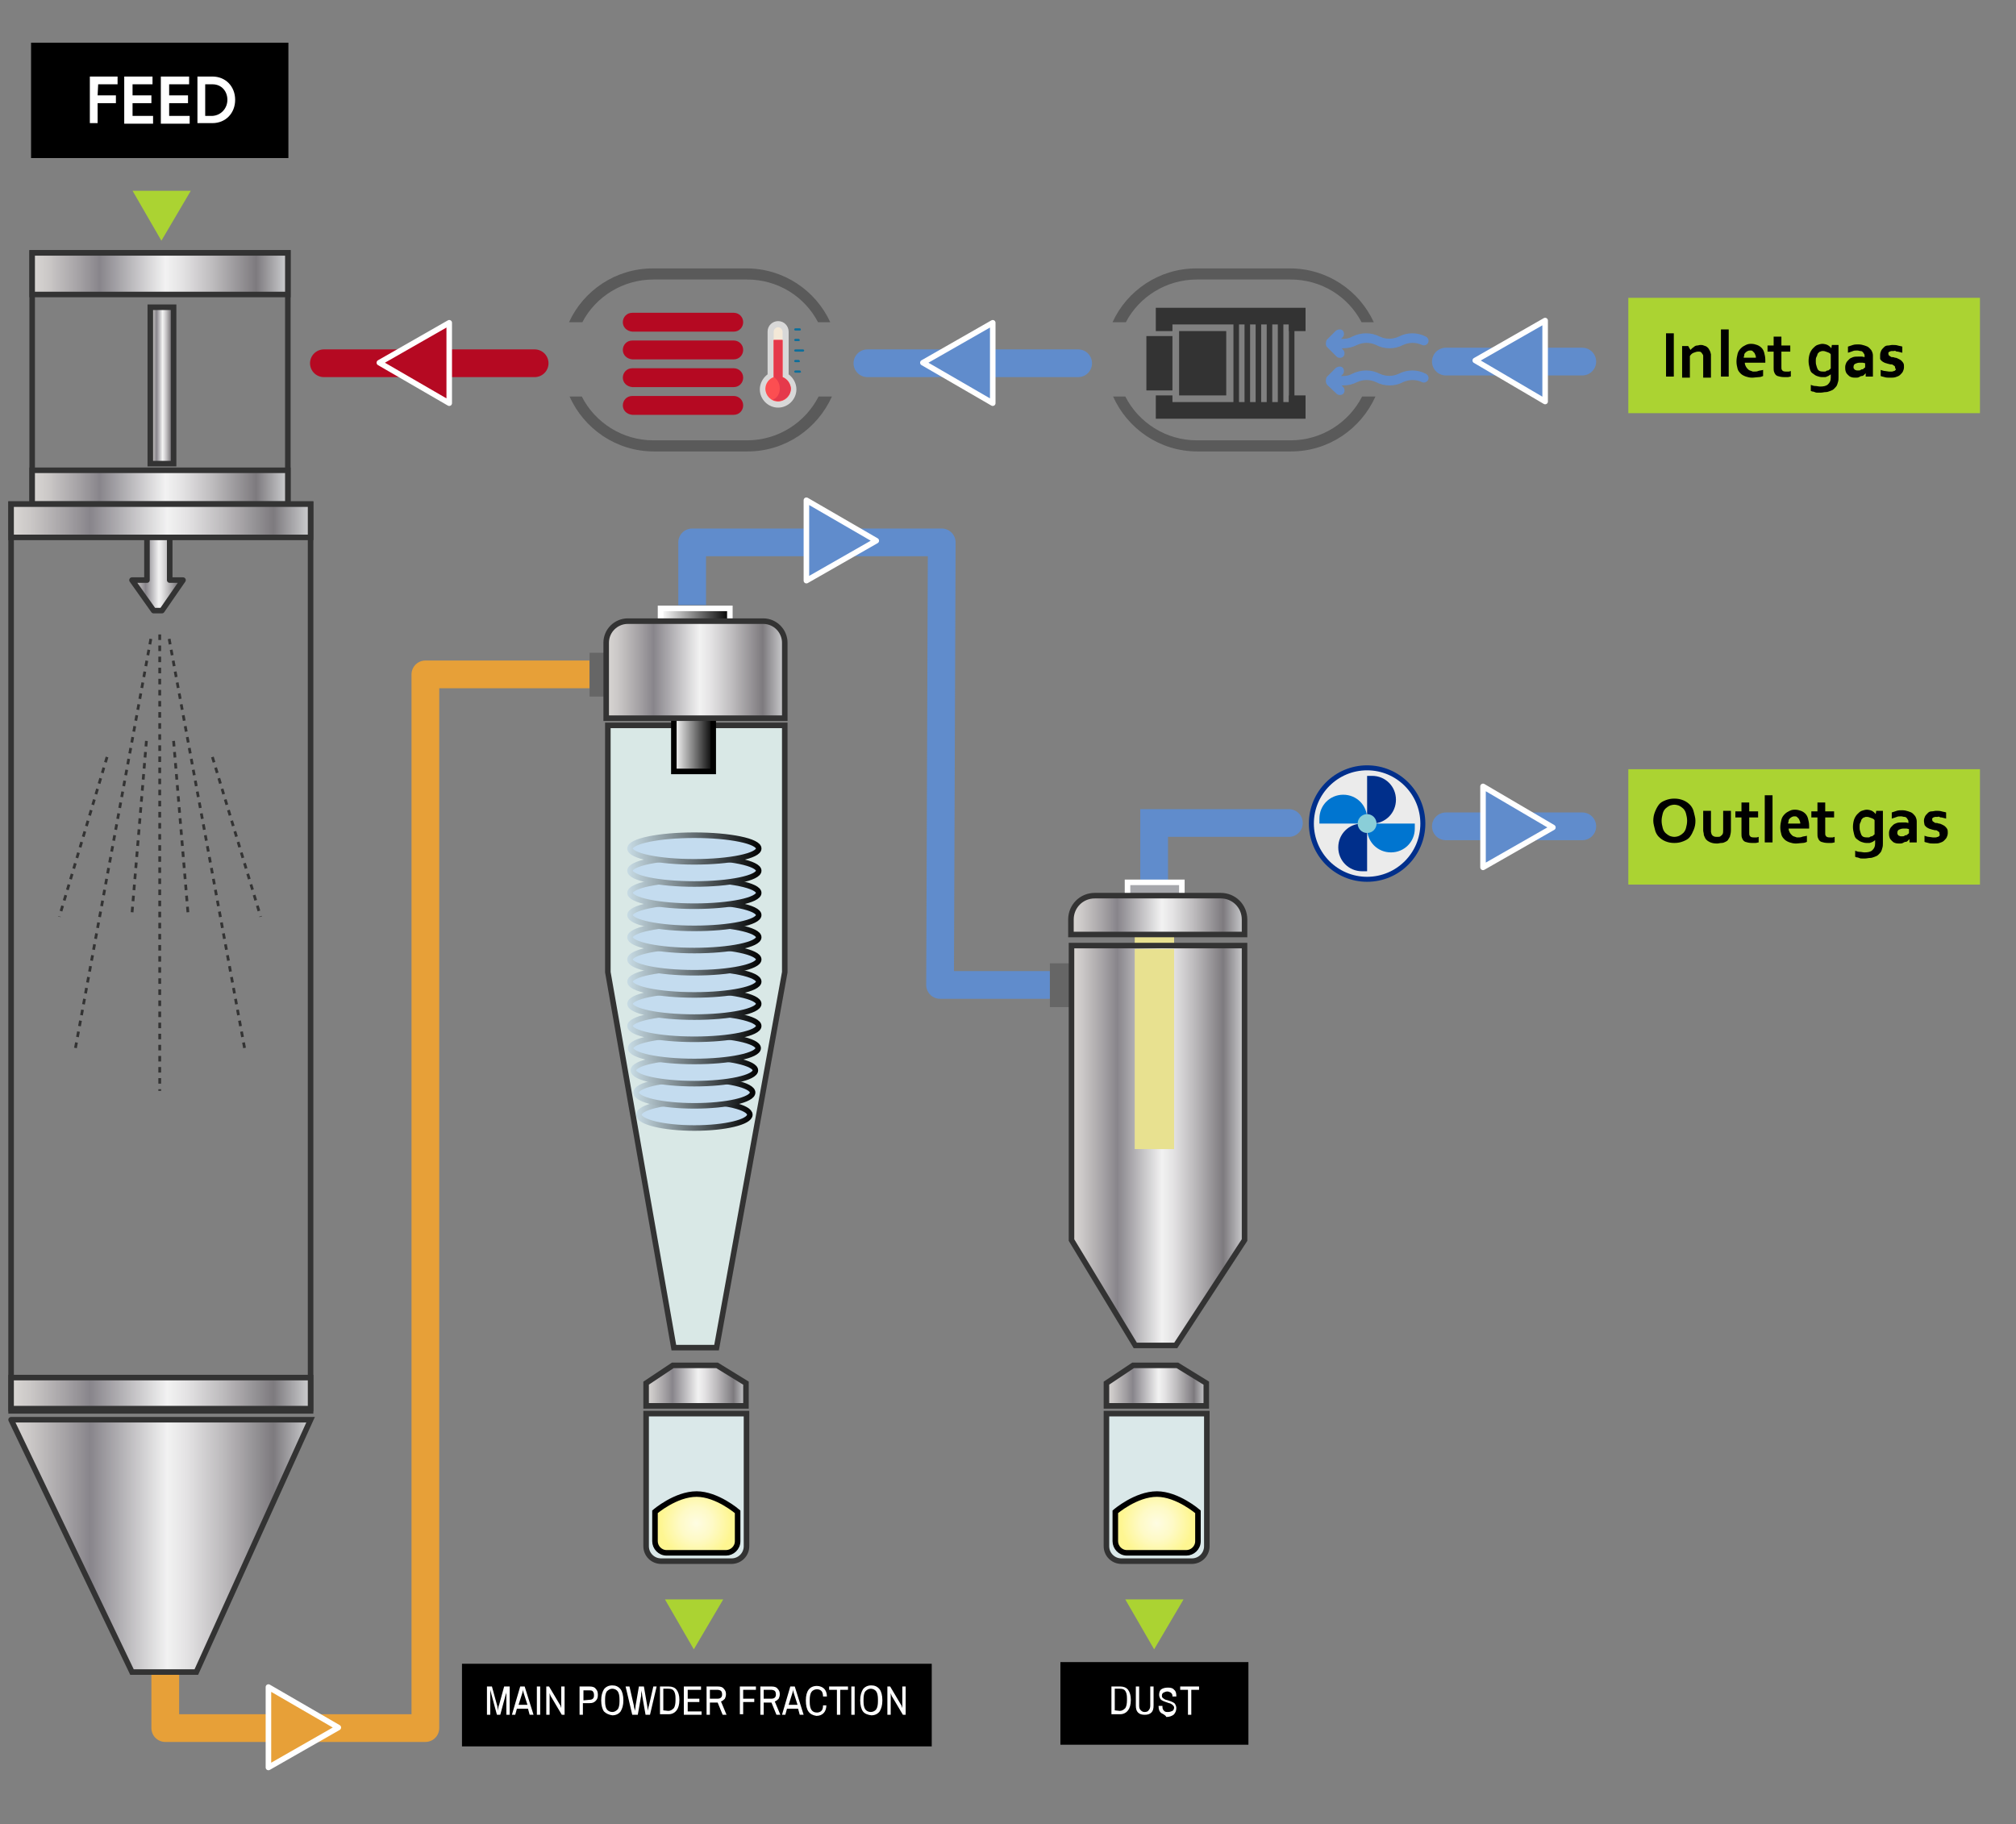 <?xml version="1.0" encoding="utf-8"?>
<!-- Generator: Adobe Illustrator 25.2.3, SVG Export Plug-In . SVG Version: 6.00 Build 0)  -->
<svg version="1.1" id="Livello_1" xmlns="http://www.w3.org/2000/svg" xmlns:xlink="http://www.w3.org/1999/xlink" x="0px" y="0px"
	 viewBox="0 0 363.5 328.9" style="enable-background:new 0 0 363.5 328.9;" xml:space="preserve">
<rect x="0" y="0" width="363.5" height="328.9" fill="#808080" stroke="none"/>
<style type="text/css">
	.st0{display:none;fill:#CECCCC;stroke:#000000;stroke-miterlimit:10;}
	.st1{display:none;opacity:5.000000e-02;}
	.st2{display:inline;fill:#02A552;}
	.st3{display:inline;fill:#02A550;}
	.st4{display:inline;}
	.st5{fill:#05A44E;}
	.st6{fill:#EB1C24;}
	.st7{fill:none;}
	.st8{fill:#ABD332;}
	.st9{fill:none;stroke:#608CCC;stroke-width:5;stroke-linecap:round;stroke-miterlimit:10;}
	.st10{fill:none;stroke:#E7A038;stroke-width:5;stroke-linejoin:round;stroke-miterlimit:10;}
	.st11{fill:#608CCC;}
	.st12{fill:none;stroke:#333333;stroke-miterlimit:10;}
	.st13{fill:#333333;}
	.st14{fill:none;stroke:#333333;stroke-width:0.5;stroke-miterlimit:10;stroke-dasharray:1,1;}
	.st15{fill:url(#SVGID_1_);stroke:#333333;stroke-miterlimit:10;}
	.st16{fill:url(#SVGID_2_);stroke:#333333;stroke-miterlimit:10;}
	.st17{fill:url(#SVGID_3_);stroke:#333333;stroke-miterlimit:10;}
	.st18{fill:url(#SVGID_4_);stroke:#333333;stroke-miterlimit:10;}
	.st19{fill:url(#SVGID_5_);stroke:#333333;stroke-miterlimit:10;}
	.st20{fill:url(#SVGID_6_);stroke:#333333;stroke-linecap:round;stroke-miterlimit:10;}
	.st21{fill:url(#SVGID_7_);stroke:#333333;stroke-linecap:round;stroke-linejoin:round;stroke-miterlimit:10;}
	.st22{fill:#FFFFFF;}
	.st23{opacity:0.5;}
	.st24{fill:#D8D8D8;}
	.st25{fill:#F3E8D7;}
	.st26{fill:#FC4E51;}
	.st27{fill:#0D6E9A;}
	.st28{fill:#E5394B;}
	.st29{fill:#B50922;}
	.st30{fill:#E8E190;}
	.st31{fill:#D9E8E6;stroke:#333333;stroke-miterlimit:10;}
	.st32{fill:#C4DCEF;stroke:url(#SVGID_8_);stroke-miterlimit:10;}
	.st33{fill:#C4DCEF;stroke:url(#SVGID_9_);stroke-miterlimit:10;}
	.st34{fill:#C4DCEF;stroke:url(#SVGID_10_);stroke-miterlimit:10;}
	.st35{fill:#C4DCEF;stroke:url(#SVGID_11_);stroke-miterlimit:10;}
	.st36{fill:#C4DCEF;stroke:url(#SVGID_12_);stroke-miterlimit:10;}
	.st37{fill:#C4DCEF;stroke:url(#SVGID_13_);stroke-miterlimit:10;}
	.st38{fill:#C4DCEF;stroke:url(#SVGID_14_);stroke-miterlimit:10;}
	.st39{fill:#C4DCEF;stroke:url(#SVGID_15_);stroke-miterlimit:10;}
	.st40{fill:#C4DCEF;stroke:url(#SVGID_16_);stroke-miterlimit:10;}
	.st41{fill:#C4DCEF;stroke:url(#SVGID_17_);stroke-miterlimit:10;}
	.st42{fill:#C4DCEF;stroke:url(#SVGID_18_);stroke-miterlimit:10;}
	.st43{fill:#C4DCEF;stroke:url(#SVGID_19_);stroke-miterlimit:10;}
	.st44{fill:#C4DCEF;stroke:url(#SVGID_20_);stroke-miterlimit:10;}
	.st45{fill:#666666;}
	.st46{fill:url(#SVGID_21_);stroke:#FFFFFF;stroke-miterlimit:10;}
	.st47{fill:url(#SVGID_22_);stroke:#000000;stroke-miterlimit:10;}
	.st48{fill:url(#SVGID_23_);stroke:#333333;stroke-miterlimit:10;}
	.st49{fill:#DAE8E9;stroke:#333333;stroke-miterlimit:10;}
	.st50{fill:url(#SVGID_24_);stroke:#333333;stroke-miterlimit:10;}
	.st51{fill:url(#SVGID_25_);stroke:#000000;stroke-miterlimit:10;}
	.st52{fill:none;stroke:#608CCC;stroke-width:5;stroke-linejoin:round;stroke-miterlimit:10;}
	.st53{fill:#608CCC;stroke:#FFFFFF;stroke-linecap:round;stroke-linejoin:round;stroke-miterlimit:10;}
	.st54{fill:#E7A038;stroke:#FFFFFF;stroke-linecap:round;stroke-linejoin:round;stroke-miterlimit:10;}
	.st55{fill:none;stroke:#B50922;stroke-width:5;stroke-linecap:round;stroke-miterlimit:10;}
	.st56{fill:#B50922;stroke:#FFFFFF;stroke-linecap:round;stroke-linejoin:round;stroke-miterlimit:10;}
	.st57{fill:#A6A7AC;stroke:#FFFFFF;stroke-miterlimit:10;}
	.st58{fill:url(#SVGID_26_);stroke:#333333;stroke-miterlimit:10;}
	.st59{fill:url(#SVGID_27_);stroke:#333333;stroke-miterlimit:10;}
	.st60{fill:url(#SVGID_28_);stroke:#333333;stroke-miterlimit:10;}
	.st61{fill:url(#SVGID_29_);stroke:#000000;stroke-miterlimit:10;}
	.st62{enable-background:new    ;}
	.st63{fill:#EBEBEB;}
	.st64{fill:#002F8B;}
	.st65{fill:#0075D0;}
	.st66{fill:#8ACED8;}
</style>
<rect x="-64.5" y="-36.7" class="st0" width="484.5" height="421"/>
<g id="Livello_1_1_">
</g>
<g class="st1">
	<path class="st2" d="M313.8,14h-74.9c-6.5,0-11.7,5.3-11.7,11.7c0,6.5,5.3,11.7,11.7,11.7h25.5v101.3c0,6.5,5.3,11.7,11.7,11.7
		c6.5,0,11.7-5.3,11.7-11.7V37.5h25.9c6.5,0,11.7-5.3,11.7-11.7C325.6,19.2,320.3,14,313.8,14z"/>
	<path class="st3" d="M131.1,134.9L87.9,22.4c-0.7-3.9-3.3-7.3-7.1-8.8c-1.4-0.6-2.9-0.8-4.4-0.7c-1.5-0.1-3,0.2-4.4,0.7
		c-3.8,1.5-6.3,4.9-7.1,8.8L21.7,134.9c-2.5,6.5,0.4,13.7,6.4,16s13-1.1,15.5-7.6l6.9-18h51.8l6.9,18c2.5,6.5,9.4,9.9,15.5,7.6
		S133.6,141.4,131.1,134.9z M59.5,101.7l16.9-44l16.9,44H59.5z"/>
	<path class="st2" d="M174.8,14c-5.5,0-13.2,0.2-18.1,0.4c-0.9-0.2-1.9-0.4-2.9-0.4c-6.5,0-11.7,5.3-11.7,11.7v113
		c0,6.5,5.3,11.7,11.7,11.7c6.5,0,11.7-5.3,11.7-11.7v-29.5h9.3c26.2,0,47.4-21.3,47.4-47.7C222.3,35.3,201,14,174.8,14z
		 M174.6,85.5h-9.1V37.8h9.1c13.2,0,23.8,10.7,23.8,23.8S187.8,85.5,174.6,85.5z"/>
	<g class="st4">
		<path class="st5" d="M150.8,254.3c0-22.5,18.3-40.8,40.8-40.8s40.8,18.3,40.8,40.8s-18.3,40.8-40.8,40.8S150.8,276.9,150.8,254.3z
			"/>
		<path class="st6" d="M321.3,286.2h-32.6v-104c0-6.5-5.3-11.7-11.7-11.7c-6.5,0-11.7,5.3-11.7,11.7V298c0,6.5,5.3,11.7,11.7,11.7
			h44.3c6.5,0,11.7-5.3,11.7-11.7C333,291.5,327.7,286.2,321.3,286.2z"/>
		<path class="st6" d="M109.6,244.1c0,28.4,16.4,53,40.3,64.8l10.9-14c-12.5-9.4-20.6-24.4-20.6-41.3c0-9.9,2.8-19.1,7.6-26.9
			L117,212.2C112.2,221.8,109.6,232.7,109.6,244.1z M171.6,315.7c3.3,0.5,6.7,0.7,10.2,0.7c29.6,0,55-17.8,66.2-43.2l-7.2-3.1
			c-6.9,20.5-26.2,35.2-49,35.2c-6.2,0-12.2-1.1-17.8-3.1L171.6,315.7z M254,248.2c0.1-1.3,0.1-2.7,0.1-4.1
			c0-39.9-32.4-72.3-72.3-72.3c-14.2,0-27.5,4.1-38.6,11.2l19.7,27.8c8.2-5.6,18.2-8.8,28.9-8.8c27.4,0,49.8,21.3,51.5,48.2
			L254,248.2z"/>
		<path class="st6" d="M19.6,211.1c0,22.2,18.2,40.4,40.3,40.4c0.4,0,0.8,0,1.2,0c8.3,1,14.8,10.3,14.8,18.8
			c0,9.1-7.3,16.4-16.4,16.4s-16.4-7.3-16.4-16.4c0-0.1,0-0.3,0-0.4l0,0v-0.2c0-6.5-5.3-11.7-11.7-11.7c-6.5,0-11.7,5.3-11.7,11.7
			v0.2c0.1,22.1,18,39.9,40.1,39.9c22.2,0,40.1-18,40.1-40.1c0-22-17.8-39.9-39.8-40.1l-0.1-0.1c-8.8-0.2-16.4-10-16.4-19
			c0-9.1,7.4-16.4,16.4-16.4c9.1,0,16.4,7.3,16.4,16.4c0,0.1,0,0.3,0,0.4l0,0v0.2c0,6.5,5.3,11.7,11.7,11.7
			c6.5,0,11.7-5.3,11.7-11.7v-0.2c-0.1-22.1-18-39.9-40.1-39.9C37.5,171,19.6,188.9,19.6,211.1z"/>
	</g>
</g>
<g>
	<g>
		<line class="st7" x1="29.1" y1="18.3" x2="29.1" y2="35.9"/>
		<g>
			<polygon class="st8" points="23.9,34.4 29.1,43.4 34.4,34.4 			"/>
		</g>
	</g>
</g>
<polyline class="st9" points="208.1,159.1 208.1,148.4 232.4,148.4 "/>
<polyline class="st10" points="29.8,274.6 29.8,311.6 76.7,311.6 76.7,121.6 106.3,121.6 "/>
<line class="st7" x1="276" y1="142.5" x2="302.7" y2="142.5"/>
<g>
	<g>
		<path class="st11" d="M239.3,69.4L241,71c0.3,0.3,0.9,0.3,1.2,0s0.3-0.9,0-1.2l-0.3-0.3h0.3l0,0c0.9,0,1.7-0.2,2.5-0.6
			c1.1-0.5,2.3-0.5,3.4,0c1.5,0.8,3.4,0.8,4.9,0c1.1-0.5,2.3-0.5,3.4,0c0.4,0.2,0.9,0,1.1-0.4s0-0.9-0.4-1.1c-1.5-0.8-3.4-0.8-4.9,0
			c-1.1,0.5-2.3,0.5-3.4,0c-0.8-0.4-1.6-0.6-2.5-0.6c-0.8,0-1.7,0.2-2.5,0.6c-0.5,0.3-1.1,0.4-1.7,0.4h-0.3l0.3-0.3
			c0.3-0.3,0.3-0.9,0-1.2c-0.2-0.2-0.4-0.2-0.6-0.2s-0.4,0.1-0.6,0.2l-1.7,1.7C239,68.5,239,69,239.3,69.4z"/>
	</g>
</g>
<g>
	<g>
		<path class="st11" d="M239.3,62.6l1.7,1.7c0.3,0.3,0.9,0.3,1.2,0c0.3-0.3,0.3-0.9,0-1.2l-0.3-0.3h0.3l0,0c0.9,0,1.7-0.2,2.5-0.6
			c1.1-0.5,2.3-0.5,3.4,0c1.5,0.8,3.4,0.8,4.9,0c1.1-0.5,2.3-0.5,3.4,0c0.4,0.2,0.9,0,1.1-0.4s0-0.9-0.4-1.1c-1.5-0.8-3.4-0.8-4.9,0
			c-1.1,0.5-2.3,0.5-3.4,0c-0.8-0.4-1.6-0.6-2.5-0.6c-0.8,0-1.7,0.2-2.5,0.6c-0.5,0.3-1.1,0.4-1.7,0.4h-0.3l0.3-0.3
			c0.3-0.3,0.3-0.9,0-1.2c-0.2-0.2-0.4-0.2-0.6-0.2s-0.4,0.1-0.6,0.2l-1.7,1.7C239,61.8,239,62.3,239.3,62.6z"/>
	</g>
</g>
<line class="st12" x1="226.9" y1="57" x2="226.9" y2="74.5"/>
<line class="st12" x1="228.9" y1="57" x2="228.9" y2="74.5"/>
<line class="st12" x1="230.9" y1="57" x2="230.9" y2="74.5"/>
<line class="st12" x1="232.9" y1="57" x2="232.9" y2="74.5"/>
<line class="st12" x1="224.9" y1="57" x2="224.9" y2="74.5"/>
<line class="st12" x1="222.9" y1="57" x2="222.9" y2="74.5"/>
<polygon class="st13" points="232.4,55.5 211.4,55.5 211.2,55.5 208.4,55.5 208.4,59.7 211.4,59.7 211.4,58.5 232.4,58.5 
	232.4,59.7 235.4,59.7 235.4,58.5 235.4,55.5 "/>
<polygon class="st13" points="232.4,71.3 232.4,72.5 211.4,72.5 211.4,71.3 208.4,71.3 208.4,75.5 211.2,75.5 211.4,75.5 
	232.4,75.5 235.4,75.5 235.4,72.5 235.4,71.3 "/>
<rect x="212.6" y="59.7" class="st13" width="8.5" height="11.6"/>
<rect x="206.7" y="60.6" class="st13" width="4.7" height="9.8"/>
<g>
	<g>
		<line class="st14" x1="27.2" y1="115.2" x2="13.6" y2="189"/>
		<line class="st14" x1="19.3" y1="136.5" x2="10.7" y2="165.3"/>
		<line class="st14" x1="26.4" y1="133.6" x2="23.8" y2="164.7"/>
		<line class="st14" x1="28.8" y1="114.4" x2="28.8" y2="196.7"/>
		<line class="st14" x1="30.5" y1="115.2" x2="44.1" y2="189"/>
		<line class="st14" x1="38.3" y1="136.5" x2="47" y2="165.3"/>
		<line class="st14" x1="31.3" y1="133.6" x2="33.9" y2="164.7"/>
	</g>
	<g>
		<rect x="5.8" y="45.6" class="st12" width="46.1" height="45.3"/>
		
			<linearGradient id="SVGID_1_" gradientUnits="userSpaceOnUse" x1="27.117" y1="-271.5" x2="31.295" y2="-271.5" gradientTransform="matrix(1 0 0 -1 0 -202)">
			<stop  offset="0" style="stop-color:#E2E0DD"/>
			<stop  offset="0" style="stop-color:#DAD7D4"/>
			<stop  offset="6.363168e-02" style="stop-color:#CBC8C7"/>
			<stop  offset="0.185" style="stop-color:#A4A1A4"/>
			<stop  offset="0.264" style="stop-color:#88858B"/>
			<stop  offset="0.522" style="stop-color:#F2F2F2"/>
			<stop  offset="0.585" style="stop-color:#E4E3E4"/>
			<stop  offset="0.704" style="stop-color:#BEBCBE"/>
			<stop  offset="0.867" style="stop-color:#817E82"/>
			<stop  offset="0.876" style="stop-color:#7D7A7E"/>
			<stop  offset="1" style="stop-color:#CFD0D2"/>
			<stop  offset="1" style="stop-color:#A5A7A9"/>
		</linearGradient>
		<rect x="27.1" y="55.4" class="st15" width="4.2" height="28.2"/>
		
			<linearGradient id="SVGID_2_" gradientUnits="userSpaceOnUse" x1="5.8" y1="-251.35" x2="51.9" y2="-251.35" gradientTransform="matrix(1 0 0 -1 0 -202)">
			<stop  offset="0" style="stop-color:#E2E0DD"/>
			<stop  offset="0" style="stop-color:#DAD7D4"/>
			<stop  offset="6.363168e-02" style="stop-color:#CBC8C7"/>
			<stop  offset="0.185" style="stop-color:#A4A1A4"/>
			<stop  offset="0.264" style="stop-color:#88858B"/>
			<stop  offset="0.522" style="stop-color:#F2F2F2"/>
			<stop  offset="0.585" style="stop-color:#E4E3E4"/>
			<stop  offset="0.704" style="stop-color:#BEBCBE"/>
			<stop  offset="0.867" style="stop-color:#817E82"/>
			<stop  offset="0.876" style="stop-color:#7D7A7E"/>
			<stop  offset="1" style="stop-color:#CFD0D2"/>
			<stop  offset="1" style="stop-color:#A5A7A9"/>
		</linearGradient>
		<rect x="5.8" y="45.6" class="st16" width="46.1" height="7.5"/>
		
			<linearGradient id="SVGID_3_" gradientUnits="userSpaceOnUse" x1="5.8" y1="-289.85" x2="51.9" y2="-289.85" gradientTransform="matrix(1 0 0 -1 0 -202)">
			<stop  offset="0" style="stop-color:#E2E0DD"/>
			<stop  offset="0" style="stop-color:#DAD7D4"/>
			<stop  offset="6.363168e-02" style="stop-color:#CBC8C7"/>
			<stop  offset="0.185" style="stop-color:#A4A1A4"/>
			<stop  offset="0.264" style="stop-color:#88858B"/>
			<stop  offset="0.522" style="stop-color:#F2F2F2"/>
			<stop  offset="0.585" style="stop-color:#E4E3E4"/>
			<stop  offset="0.704" style="stop-color:#BEBCBE"/>
			<stop  offset="0.867" style="stop-color:#817E82"/>
			<stop  offset="0.876" style="stop-color:#7D7A7E"/>
			<stop  offset="1" style="stop-color:#CFD0D2"/>
			<stop  offset="1" style="stop-color:#A5A7A9"/>
		</linearGradient>
		<rect x="5.8" y="84.8" class="st17" width="46.1" height="6.1"/>
	</g>
	<rect x="2" y="90.9" class="st12" width="54" height="163.5"/>
	
		<linearGradient id="SVGID_4_" gradientUnits="userSpaceOnUse" x1="2" y1="-295.9" x2="56" y2="-295.9" gradientTransform="matrix(1 0 0 -1 0 -202)">
		<stop  offset="0" style="stop-color:#E2E0DD"/>
		<stop  offset="0" style="stop-color:#DAD7D4"/>
		<stop  offset="6.363168e-02" style="stop-color:#CBC8C7"/>
		<stop  offset="0.185" style="stop-color:#A4A1A4"/>
		<stop  offset="0.264" style="stop-color:#88858B"/>
		<stop  offset="0.522" style="stop-color:#F2F2F2"/>
		<stop  offset="0.585" style="stop-color:#E4E3E4"/>
		<stop  offset="0.704" style="stop-color:#BEBCBE"/>
		<stop  offset="0.867" style="stop-color:#817E82"/>
		<stop  offset="0.876" style="stop-color:#7D7A7E"/>
		<stop  offset="1" style="stop-color:#CFD0D2"/>
		<stop  offset="1" style="stop-color:#A5A7A9"/>
	</linearGradient>
	<rect x="2" y="90.9" class="st18" width="54" height="6"/>
	
		<linearGradient id="SVGID_5_" gradientUnits="userSpaceOnUse" x1="2" y1="-453.2" x2="56" y2="-453.2" gradientTransform="matrix(1 0 0 -1 0 -202)">
		<stop  offset="0" style="stop-color:#E2E0DD"/>
		<stop  offset="0" style="stop-color:#DAD7D4"/>
		<stop  offset="6.363168e-02" style="stop-color:#CBC8C7"/>
		<stop  offset="0.185" style="stop-color:#A4A1A4"/>
		<stop  offset="0.264" style="stop-color:#88858B"/>
		<stop  offset="0.522" style="stop-color:#F2F2F2"/>
		<stop  offset="0.585" style="stop-color:#E4E3E4"/>
		<stop  offset="0.704" style="stop-color:#BEBCBE"/>
		<stop  offset="0.867" style="stop-color:#817E82"/>
		<stop  offset="0.876" style="stop-color:#7D7A7E"/>
		<stop  offset="1" style="stop-color:#CFD0D2"/>
		<stop  offset="1" style="stop-color:#A5A7A9"/>
	</linearGradient>
	<rect x="2" y="248.4" class="st19" width="54" height="5.6"/>
	
		<linearGradient id="SVGID_6_" gradientUnits="userSpaceOnUse" x1="2" y1="-480.75" x2="56" y2="-480.75" gradientTransform="matrix(1 0 0 -1 0 -202)">
		<stop  offset="0" style="stop-color:#E2E0DD"/>
		<stop  offset="0" style="stop-color:#DAD7D4"/>
		<stop  offset="6.363168e-02" style="stop-color:#CBC8C7"/>
		<stop  offset="0.185" style="stop-color:#A4A1A4"/>
		<stop  offset="0.264" style="stop-color:#88858B"/>
		<stop  offset="0.522" style="stop-color:#F2F2F2"/>
		<stop  offset="0.585" style="stop-color:#E4E3E4"/>
		<stop  offset="0.704" style="stop-color:#BEBCBE"/>
		<stop  offset="0.867" style="stop-color:#817E82"/>
		<stop  offset="0.876" style="stop-color:#7D7A7E"/>
		<stop  offset="1" style="stop-color:#CFD0D2"/>
		<stop  offset="1" style="stop-color:#A5A7A9"/>
	</linearGradient>
	<polyline class="st20" points="2,256 56,256 35.4,301.5 23.8,301.5 2,256 	"/>
	
		<linearGradient id="SVGID_7_" gradientUnits="userSpaceOnUse" x1="23.833" y1="-305.5" x2="33.033" y2="-305.5" gradientTransform="matrix(1 0 0 -1 0 -202)">
		<stop  offset="0" style="stop-color:#E2E0DD"/>
		<stop  offset="0" style="stop-color:#DAD7D4"/>
		<stop  offset="6.363168e-02" style="stop-color:#CBC8C7"/>
		<stop  offset="0.185" style="stop-color:#A4A1A4"/>
		<stop  offset="0.264" style="stop-color:#88858B"/>
		<stop  offset="0.522" style="stop-color:#F2F2F2"/>
		<stop  offset="0.585" style="stop-color:#E4E3E4"/>
		<stop  offset="0.704" style="stop-color:#BEBCBE"/>
		<stop  offset="0.867" style="stop-color:#817E82"/>
		<stop  offset="0.876" style="stop-color:#7D7A7E"/>
		<stop  offset="1" style="stop-color:#CFD0D2"/>
		<stop  offset="1" style="stop-color:#A5A7A9"/>
	</linearGradient>
	<polygon class="st21" points="29.2,110.1 33,104.6 30.6,104.6 30.6,96.9 26.5,96.9 26.5,104.6 23.8,104.6 27.7,110.1 	"/>
</g>
<rect x="293.6" y="53.7" class="st8" width="63.4" height="20.8"/>
<g>
	<path d="M300.4,67.9v-7.8h1.4v7.8H300.4z"/>
	<path d="M304.8,63.1L304.8,63.1c0.1-0.1,0.2-0.2,0.3-0.3s0.3-0.2,0.4-0.3s0.3-0.2,0.5-0.2s0.4-0.1,0.6-0.1s0.4,0,0.6,0.1
		s0.4,0.1,0.5,0.2s0.3,0.2,0.4,0.4s0.2,0.3,0.3,0.6c0,0.1,0.1,0.3,0.1,0.4c0,0.1,0,0.3,0,0.5v3.7h-1.4v-3.5c0-0.2,0-0.3,0-0.4
		s0-0.2-0.1-0.3c-0.1-0.2-0.2-0.3-0.3-0.4s-0.3-0.1-0.5-0.1c-0.3,0-0.5,0.1-0.8,0.2s-0.5,0.3-0.7,0.6v3.9h-1.4v-5.7h1.1L304.8,63.1z
		"/>
	<path d="M310.3,67.9v-8.5h1.4v8.5H310.3z"/>
	<path d="M316.2,67c0.3,0,0.6,0,0.8-0.1s0.6-0.1,0.9-0.2v1.1c-0.2,0.1-0.5,0.2-0.8,0.2s-0.8,0.1-1.2,0.1c-0.4,0-0.8-0.1-1.1-0.2
		s-0.7-0.3-0.9-0.5s-0.5-0.5-0.6-0.9s-0.2-0.8-0.2-1.3s0.1-1,0.2-1.4s0.3-0.7,0.6-1s0.5-0.4,0.9-0.6s0.7-0.2,1-0.2
		c0.4,0,0.7,0.1,1,0.2s0.6,0.3,0.8,0.5s0.4,0.5,0.5,0.9s0.2,0.8,0.2,1.3c0,0.2,0,0.4,0,0.5h-3.7c0,0.3,0.1,0.5,0.2,0.7
		s0.2,0.3,0.4,0.5s0.3,0.2,0.6,0.3S315.9,67,316.2,67z M315.6,63.2c-0.2,0-0.3,0-0.5,0.1s-0.3,0.2-0.4,0.3s-0.2,0.2-0.2,0.4
		c0,0.2-0.1,0.3-0.1,0.5h2.2c0-0.2,0-0.3-0.1-0.5c-0.1-0.2-0.1-0.3-0.2-0.4s-0.2-0.2-0.3-0.3S315.8,63.2,315.6,63.2z"/>
	<path d="M322.9,67.9c-0.2,0-0.3,0.1-0.6,0.1s-0.4,0-0.6,0c-0.5,0-0.9-0.1-1.2-0.2s-0.5-0.4-0.6-0.7c-0.1-0.2-0.1-0.5-0.1-0.8v-2.9
		h-1.1v-1.1h1.1v-1.6h1.4v1.6h1.6v1.1h-1.6v2.8c0,0.2,0,0.4,0.1,0.5c0.1,0.2,0.3,0.3,0.7,0.3c0.2,0,0.3,0,0.5,0s0.3-0.1,0.4-0.1
		L322.9,67.9L322.9,67.9z"/>
	<path d="M330.1,68.1c0-0.1,0-0.2,0-0.3s0-0.2,0-0.3l0,0c-0.1,0.1-0.2,0.1-0.3,0.2s-0.2,0.1-0.4,0.2S329.2,68,329,68s-0.3,0-0.5,0
		c-0.3,0-0.6-0.1-0.9-0.2s-0.5-0.3-0.8-0.5s-0.4-0.5-0.5-0.9s-0.2-0.8-0.2-1.3s0.1-1,0.2-1.3s0.3-0.7,0.6-1s0.5-0.5,0.8-0.6
		s0.6-0.2,0.9-0.2s0.7,0.1,0.9,0.2s0.5,0.3,0.7,0.6l0,0l0.1-0.6h1.2V68c0,0.3,0,0.6-0.1,0.9s-0.1,0.4-0.2,0.6s-0.3,0.4-0.5,0.6
		s-0.4,0.3-0.7,0.4s-0.5,0.2-0.8,0.2s-0.6,0.1-0.9,0.1c-0.2,0-0.4,0-0.6,0s-0.3,0-0.5-0.1s-0.3-0.1-0.4-0.1s-0.2-0.1-0.3-0.1v-1.1
		c0.3,0.1,0.5,0.2,0.8,0.2s0.6,0.1,0.9,0.1c0.6,0,1.1-0.1,1.4-0.4S330.1,68.7,330.1,68.1L330.1,68.1z M328.9,67c0.1,0,0.3,0,0.4-0.1
		s0.2-0.1,0.3-0.1s0.2-0.1,0.3-0.2s0.2-0.1,0.2-0.2v-2.5c-0.1-0.2-0.3-0.3-0.6-0.4s-0.5-0.2-0.7-0.2c-0.1,0-0.2,0-0.3,0
		s-0.2,0.1-0.3,0.1s-0.2,0.1-0.3,0.2s-0.2,0.2-0.2,0.3c0,0.1-0.1,0.3-0.2,0.5c-0.1,0.2-0.1,0.4-0.1,0.7c0,0.3,0,0.5,0.1,0.8
		s0.1,0.4,0.2,0.6s0.2,0.3,0.4,0.4S328.7,67,328.9,67z"/>
	<path d="M336.4,67.3L336.4,67.3c-0.1,0.1-0.2,0.2-0.3,0.3s-0.2,0.2-0.4,0.2s-0.3,0.1-0.5,0.2s-0.4,0.1-0.6,0.1
		c-0.3,0-0.5,0-0.8-0.1s-0.4-0.2-0.6-0.4s-0.3-0.3-0.4-0.6s-0.1-0.5-0.1-0.8s0.1-0.6,0.2-0.8c0.1-0.2,0.3-0.4,0.5-0.6
		s0.4-0.3,0.7-0.4c0.3-0.1,0.6-0.1,0.9-0.1c0.2,0,0.5,0,0.7,0s0.4,0.1,0.5,0.1v-0.2c0-0.1,0-0.3-0.1-0.4s-0.1-0.2-0.2-0.3
		s-0.2-0.2-0.4-0.2s-0.4-0.1-0.6-0.1c-0.3,0-0.6,0-0.8,0.1s-0.6,0.2-0.9,0.3v-1.1c0.3-0.1,0.6-0.2,0.9-0.3s0.7-0.1,1-0.1
		c0.4,0,0.8,0.1,1.1,0.2s0.6,0.2,0.8,0.4s0.4,0.4,0.5,0.6s0.2,0.5,0.2,0.8v2.1c0,0.4,0,0.7,0,1s0,0.5,0,0.7h-1.3L336.4,67.3z
		 M336.3,65.5c-0.1,0-0.3-0.1-0.5-0.1s-0.3,0-0.5,0c-0.3,0-0.6,0.1-0.8,0.2c-0.2,0.1-0.3,0.3-0.3,0.6c0,0.1,0,0.2,0.1,0.3
		s0.1,0.2,0.2,0.2s0.2,0.1,0.3,0.1s0.2,0,0.3,0c0.1,0,0.3,0,0.4-0.1s0.2-0.1,0.3-0.1s0.2-0.1,0.3-0.2s0.2-0.1,0.2-0.2V65.5z"/>
	<path d="M341.7,66.3c0-0.1,0-0.2-0.1-0.3s-0.2-0.1-0.3-0.2c-0.1-0.1-0.2-0.1-0.4-0.1s-0.3-0.1-0.5-0.1c-0.2-0.1-0.4-0.1-0.6-0.2
		s-0.4-0.2-0.5-0.3s-0.3-0.3-0.3-0.4s0-0.5,0-0.7c0-0.3,0.1-0.6,0.2-0.8s0.3-0.4,0.5-0.6s0.4-0.3,0.7-0.3s0.5-0.1,0.8-0.1
		s0.7,0,1,0.1s0.6,0.1,0.8,0.2v1.1c-0.1,0-0.3-0.1-0.4-0.1s-0.3-0.1-0.4-0.1s-0.3,0-0.4-0.1s-0.3,0-0.4,0c-0.2,0-0.3,0-0.4,0
		s-0.2,0.1-0.3,0.1s-0.1,0.1-0.2,0.2s0,0.1,0,0.2c0,0.1,0,0.2,0.1,0.3s0.2,0.1,0.3,0.2c0.1,0.1,0.2,0.1,0.4,0.1s0.3,0.1,0.4,0.1
		c0.2,0,0.4,0.1,0.6,0.2s0.4,0.2,0.5,0.3s0.3,0.3,0.4,0.5s0.1,0.4,0.1,0.7c0,0.3-0.1,0.6-0.2,0.8s-0.3,0.4-0.5,0.6s-0.5,0.3-0.8,0.4
		s-0.6,0.1-1,0.1s-0.7,0-1-0.1s-0.5-0.1-0.7-0.2v-1.1c0.3,0.1,0.6,0.2,0.8,0.2s0.5,0.1,0.7,0.1s0.3,0,0.5,0s0.3-0.1,0.4-0.1
		s0.2-0.1,0.3-0.2S341.7,66.4,341.7,66.3z"/>
</g>
<rect x="5.6" y="7.7" width="46.4" height="20.8"/>
<g>
	<path class="st22" d="M17.6,17.2h3.3v1.4h-3.3v3.6h-1.4v-8.4h5v1.4h-3.5L17.6,17.2L17.6,17.2z"/>
	<path class="st22" d="M23.9,17.2h3.4v1.4h-3.4v2.3h3.7v1.4h-5.2v-8.5h5.1v1.4h-3.6C23.9,15.2,23.9,17.2,23.9,17.2z"/>
	<path class="st22" d="M30.5,17.2h3.4v1.4h-3.4v2.3h3.7v1.4H29v-8.5h5.1v1.4h-3.6C30.5,15.2,30.5,17.2,30.5,17.2z"/>
	<path class="st22" d="M42.4,18c0,2.4-1.7,4.2-4.1,4.2h-2.7v-8.4h2.7C40.7,13.8,42.4,15.6,42.4,18z M41,18c0-1.5-1-2.8-2.7-2.8H37
		v5.7h1.3C39.9,20.8,41,19.5,41,18z"/>
</g>
<g class="st23">
	<path class="st13" d="M203,58.1c2.4-4.6,7.3-7.7,12.8-7.7h16.9c5.6,0,10.4,3.1,12.8,7.7h2.2c-2.6-5.7-8.4-9.7-15.1-9.7h-16.9
		c-6.7,0-12.5,4-15.1,9.7H203z"/>
	<path class="st13" d="M245.6,71.5c-2.4,4.7-7.3,7.9-12.9,7.9h-16.9c-5.6,0-10.5-3.2-12.9-7.9h-2.2c2.6,5.8,8.4,9.9,15.2,9.9h16.9
		c6.8,0,12.6-4.1,15.2-9.9H245.6z"/>
</g>
<path class="st24" d="M142.2,67.5v-7.7c0-1-0.8-1.9-1.9-1.9c-1,0-1.9,0.8-1.9,1.9v7.7c-0.8,0.6-1.4,1.6-1.4,2.7
	c0,1.8,1.5,3.3,3.3,3.3s3.3-1.5,3.3-3.3C143.6,69.1,143,68.1,142.2,67.5z"/>
<path class="st25" d="M140.3,72.4c-1.2,0-2.3-1-2.3-2.3c0-0.9,0.6-1.8,1.5-2.1v-8.2c0-0.4,0.4-0.8,0.8-0.8c0.4,0,0.8,0.4,0.8,0.8V68
	c0.9,0.3,1.5,1.2,1.5,2.1C142.5,71.4,141.5,72.4,140.3,72.4z"/>
<path class="st26" d="M139.5,61.3V68c-0.9,0.3-1.5,1.2-1.5,2.1c0,1.2,1,2.3,2.3,2.3c1.2,0,2.3-1,2.3-2.3c0-0.9-0.6-1.8-1.5-2.1v-6.7
	H139.5z"/>
<g>
	<path class="st27" d="M144.8,63.4h-1.4c-0.1,0-0.2-0.1-0.2-0.2c0-0.1,0.1-0.2,0.2-0.2h1.4c0.1,0,0.2,0.1,0.2,0.2
		C145,63.3,144.9,63.4,144.8,63.4z"/>
	<path class="st27" d="M144,61.5h-0.6c-0.1,0-0.2-0.1-0.2-0.2s0.1-0.2,0.2-0.2h0.6c0.1,0,0.2,0.1,0.2,0.2S144.2,61.5,144,61.5z"/>
	<path class="st27" d="M144.2,59.6h-0.8c-0.1,0-0.2-0.1-0.2-0.2s0.1-0.2,0.2-0.2h0.8c0.1,0,0.2,0.1,0.2,0.2S144.4,59.6,144.2,59.6z"
		/>
	<path class="st27" d="M144.2,67.2h-0.8c-0.1,0-0.2-0.1-0.2-0.2s0.1-0.2,0.2-0.2h0.8c0.1,0,0.2,0.1,0.2,0.2
		C144.5,67.1,144.4,67.2,144.2,67.2z"/>
	<path class="st27" d="M144,65.3h-0.6c-0.1,0-0.2-0.1-0.2-0.2s0.1-0.2,0.2-0.2h0.6c0.1,0,0.2,0.1,0.2,0.2
		C144.3,65.2,144.2,65.3,144,65.3z"/>
</g>
<path class="st28" d="M141.1,68v-6.7h-1.6V68c0,0,1.1,0.5,1.1,2.1c0,0.9-0.5,1.7-1.3,2c0.3,0.1,0.6,0.2,1,0.2c1.2,0,2.3-1,2.3-2.3
	C142.5,69.2,141.9,68.3,141.1,68z"/>
<path class="st29" d="M112.3,73.1L112.3,73.1c0-0.9,0.7-1.7,1.7-1.7h18.3c0.9,0,1.7,0.7,1.7,1.7l0,0c0,0.9-0.7,1.7-1.7,1.7H114
	C113,74.7,112.3,74,112.3,73.1z"/>
<path class="st29" d="M112.3,68.1L112.3,68.1c0-0.9,0.7-1.7,1.7-1.7h18.3c0.9,0,1.7,0.7,1.7,1.7l0,0c0,0.9-0.7,1.7-1.7,1.7H114
	C113,69.7,112.3,69,112.3,68.1z"/>
<path class="st29" d="M112.3,63.1L112.3,63.1c0-0.9,0.7-1.7,1.7-1.7h18.3c0.9,0,1.7,0.7,1.7,1.7l0,0c0,0.9-0.7,1.7-1.7,1.7H114
	C113,64.7,112.3,64,112.3,63.1z"/>
<path class="st29" d="M112.3,58.1L112.3,58.1c0-0.9,0.7-1.7,1.7-1.7h18.3c0.9,0,1.7,0.7,1.7,1.7l0,0c0,0.9-0.7,1.7-1.7,1.7H114
	C113,59.7,112.3,59,112.3,58.1z"/>
<g class="st23">
	<path class="st13" d="M105,58.1c2.4-4.6,7.3-7.7,12.8-7.7h16.9c5.6,0,10.4,3.1,12.8,7.7h2.2c-2.6-5.7-8.4-9.7-15.1-9.7h-16.9
		c-6.7,0-12.5,4-15.1,9.7H105z"/>
	<path class="st13" d="M147.6,71.5c-2.4,4.7-7.3,7.9-12.9,7.9h-16.9c-5.6,0-10.5-3.2-12.9-7.9h-2.2c2.6,5.8,8.4,9.9,15.2,9.9h16.9
		c6.8,0,12.6-4.1,15.2-9.9H147.6z"/>
</g>
<rect x="293.6" y="138.7" class="st8" width="63.4" height="20.8"/>
<g>
	<path d="M305.7,148c0,0.6-0.1,1.1-0.3,1.6s-0.4,0.9-0.7,1.3s-0.7,0.6-1.2,0.8s-1,0.3-1.6,0.3s-1.1-0.1-1.6-0.3s-0.9-0.5-1.2-0.8
		s-0.6-0.8-0.7-1.3s-0.3-1-0.3-1.6s0.1-1.1,0.3-1.6s0.4-0.9,0.7-1.3s0.7-0.6,1.2-0.8s1-0.3,1.6-0.3s1.1,0.1,1.6,0.3s0.9,0.5,1.2,0.8
		s0.6,0.8,0.7,1.3S305.7,147.4,305.7,148z M304.2,148c0-0.5-0.1-0.9-0.2-1.3s-0.3-0.7-0.5-0.9s-0.5-0.4-0.7-0.5s-0.6-0.2-0.9-0.2
		s-0.7,0.1-0.9,0.2s-0.5,0.3-0.7,0.5s-0.4,0.5-0.5,0.9s-0.2,0.8-0.2,1.3s0.1,0.9,0.2,1.3s0.3,0.7,0.5,0.9s0.5,0.4,0.7,0.5
		s0.6,0.2,0.9,0.2s0.7-0.1,0.9-0.2s0.5-0.3,0.7-0.5s0.4-0.5,0.5-0.9S304.2,148.5,304.2,148z"/>
	<path d="M309.6,152.1c-0.6,0-1-0.1-1.4-0.3s-0.7-0.5-0.8-0.8c-0.1-0.2-0.2-0.4-0.2-0.6s-0.1-0.4-0.1-0.7v-3.5h1.4v3.3
		c0,0.2,0,0.4,0,0.5s0.1,0.3,0.1,0.4c0.1,0.2,0.2,0.3,0.4,0.4s0.4,0.1,0.6,0.1c0.3,0,0.5,0,0.6-0.1s0.3-0.2,0.4-0.4s0.1-0.4,0.1-0.8
		v-3.4h1.4v3.5c0,0.5-0.1,0.8-0.2,1.2c-0.1,0.2-0.2,0.3-0.3,0.5s-0.3,0.3-0.5,0.4s-0.4,0.2-0.7,0.2S309.9,152.1,309.6,152.1z"/>
	<path d="M317.1,151.9c-0.2,0-0.3,0.1-0.6,0.1s-0.4,0-0.6,0c-0.5,0-0.9-0.1-1.2-0.2s-0.5-0.4-0.6-0.7c-0.1-0.2-0.1-0.5-0.1-0.8v-2.9
		h-1.1v-1.1h1.1v-1.6h1.4v1.6h1.6v1.1h-1.6v2.8c0,0.2,0,0.4,0.1,0.5c0.1,0.2,0.3,0.3,0.7,0.3c0.2,0,0.3,0,0.5,0s0.3-0.1,0.4-0.1
		L317.1,151.9L317.1,151.9z"/>
	<path d="M318.2,151.9v-8.5h1.4v8.5H318.2z"/>
	<path d="M324.1,151c0.3,0,0.6,0,0.8-0.1s0.6-0.1,0.9-0.2v1.1c-0.2,0.1-0.5,0.2-0.8,0.2s-0.8,0.1-1.2,0.1c-0.4,0-0.8-0.1-1.1-0.2
		s-0.7-0.3-0.9-0.5s-0.5-0.5-0.6-0.9s-0.2-0.8-0.2-1.3s0.1-1,0.2-1.4s0.3-0.7,0.6-1s0.5-0.4,0.9-0.6s0.7-0.2,1-0.2
		c0.4,0,0.7,0.1,1,0.2s0.6,0.3,0.8,0.5s0.4,0.5,0.5,0.9s0.2,0.8,0.2,1.3c0,0.2,0,0.4,0,0.5h-3.7c0,0.3,0.1,0.5,0.2,0.7
		s0.2,0.3,0.4,0.5s0.3,0.2,0.6,0.3S323.9,151,324.1,151z M323.6,147.2c-0.2,0-0.3,0-0.5,0.1s-0.3,0.2-0.4,0.3s-0.2,0.2-0.2,0.4
		s-0.1,0.3-0.1,0.5h2.2c0-0.2,0-0.3-0.1-0.5s-0.1-0.3-0.2-0.4s-0.2-0.2-0.3-0.3S323.7,147.2,323.6,147.2z"/>
	<path d="M330.8,151.9c-0.2,0-0.3,0.1-0.6,0.1s-0.4,0-0.6,0c-0.5,0-0.9-0.1-1.2-0.2s-0.5-0.4-0.6-0.7c-0.1-0.2-0.1-0.5-0.1-0.8v-2.9
		h-1.1v-1.1h1.1v-1.6h1.4v1.6h1.6v1.1h-1.6v2.8c0,0.2,0,0.4,0.1,0.5c0.1,0.2,0.3,0.3,0.7,0.3c0.2,0,0.3,0,0.5,0s0.3-0.1,0.4-0.1
		L330.8,151.9L330.8,151.9z"/>
	<path d="M338.1,152.1c0-0.1,0-0.2,0-0.3s0-0.2,0-0.3l0,0c-0.1,0.1-0.2,0.1-0.3,0.2s-0.2,0.1-0.4,0.2s-0.3,0.1-0.4,0.1s-0.3,0-0.5,0
		c-0.3,0-0.6-0.1-0.9-0.2s-0.5-0.3-0.8-0.5s-0.4-0.5-0.5-0.9s-0.2-0.8-0.2-1.3s0.1-1,0.2-1.3s0.3-0.7,0.6-1s0.5-0.5,0.8-0.6
		s0.6-0.2,0.9-0.2s0.7,0.1,0.9,0.2s0.5,0.3,0.7,0.6l0,0l0.1-0.6h1.2v5.8c0,0.3,0,0.6-0.1,0.9s-0.1,0.4-0.2,0.6
		c-0.1,0.2-0.3,0.4-0.5,0.6s-0.4,0.3-0.7,0.4s-0.5,0.2-0.8,0.2s-0.6,0.1-0.9,0.1c-0.2,0-0.4,0-0.6,0s-0.3,0-0.5-0.1
		s-0.3-0.1-0.4-0.1s-0.2-0.1-0.3-0.1v-1.1c0.3,0.1,0.5,0.2,0.8,0.2s0.6,0.1,0.9,0.1c0.6,0,1.1-0.1,1.4-0.4S338.1,152.7,338.1,152.1
		L338.1,152.1L338.1,152.1z M336.8,151c0.1,0,0.3,0,0.4-0.1s0.2-0.1,0.3-0.1s0.2-0.1,0.3-0.2s0.2-0.1,0.2-0.2v-2.5
		c-0.1-0.2-0.3-0.3-0.6-0.4s-0.5-0.2-0.7-0.2c-0.1,0-0.2,0-0.3,0s-0.2,0.1-0.3,0.1s-0.2,0.1-0.3,0.2s-0.2,0.2-0.2,0.3
		s-0.1,0.3-0.2,0.5s-0.1,0.4-0.1,0.7s0,0.5,0.1,0.8s0.1,0.4,0.2,0.6s0.2,0.3,0.4,0.4S336.6,151,336.8,151z"/>
	<path d="M344.3,151.3L344.3,151.3c-0.1,0.1-0.2,0.2-0.3,0.3s-0.2,0.2-0.4,0.2s-0.3,0.1-0.5,0.2s-0.4,0.1-0.6,0.1
		c-0.3,0-0.5,0-0.8-0.1s-0.4-0.2-0.6-0.4s-0.3-0.3-0.4-0.6s-0.1-0.5-0.1-0.8s0.1-0.6,0.2-0.8s0.3-0.4,0.5-0.6s0.4-0.3,0.7-0.4
		s0.6-0.1,0.9-0.1c0.2,0,0.5,0,0.7,0s0.4,0.1,0.5,0.1v-0.2c0-0.1,0-0.3-0.1-0.4s-0.1-0.2-0.2-0.3s-0.2-0.2-0.4-0.2s-0.4-0.1-0.6-0.1
		c-0.3,0-0.6,0-0.8,0.1s-0.6,0.2-0.9,0.3v-1.1c0.3-0.1,0.6-0.2,0.9-0.3s0.7-0.1,1-0.1c0.4,0,0.8,0.1,1.1,0.2s0.6,0.2,0.8,0.4
		s0.4,0.4,0.5,0.6s0.2,0.5,0.2,0.8v2.1c0,0.4,0,0.7,0,1s0,0.5,0,0.7h-1.3L344.3,151.3z M344.2,149.5c-0.1,0-0.3-0.1-0.5-0.1
		s-0.3,0-0.5,0c-0.3,0-0.6,0.1-0.8,0.2s-0.3,0.3-0.3,0.6c0,0.1,0,0.2,0.1,0.3s0.1,0.2,0.2,0.2s0.2,0.1,0.3,0.1s0.2,0,0.3,0
		c0.1,0,0.3,0,0.4-0.1s0.2-0.1,0.3-0.1s0.2-0.1,0.3-0.2s0.2-0.1,0.2-0.2V149.5z"/>
	<path d="M349.7,150.3c0-0.1,0-0.2-0.1-0.3s-0.2-0.1-0.3-0.2s-0.2-0.1-0.4-0.1s-0.3-0.1-0.5-0.1c-0.2-0.1-0.4-0.1-0.6-0.2
		s-0.4-0.2-0.5-0.3s-0.3-0.3-0.3-0.4s-0.1-0.4-0.1-0.7s0.1-0.6,0.2-0.8s0.3-0.4,0.5-0.6s0.4-0.3,0.7-0.3s0.5-0.1,0.8-0.1
		s0.7,0,1,0.1s0.6,0.1,0.8,0.2v1.1c-0.1,0-0.3-0.1-0.4-0.1s-0.3-0.1-0.4-0.1s-0.3,0-0.4-0.1s-0.3,0-0.4,0c-0.2,0-0.3,0-0.4,0
		s-0.2,0.1-0.3,0.1s-0.1,0.1-0.2,0.2s0,0.1,0,0.2c0,0.1,0,0.2,0.1,0.3s0.2,0.1,0.3,0.2s0.2,0.1,0.4,0.1s0.3,0.1,0.4,0.1
		c0.2,0,0.4,0.1,0.6,0.2s0.4,0.2,0.5,0.3s0.3,0.3,0.4,0.5s0.1,0.4,0.1,0.7s-0.1,0.6-0.2,0.8s-0.3,0.4-0.5,0.6s-0.5,0.3-0.8,0.4
		s-0.6,0.1-1,0.1s-0.7,0-1-0.1s-0.5-0.1-0.7-0.2v-1.1c0.3,0.1,0.6,0.2,0.8,0.2s0.5,0.1,0.7,0.1s0.3,0,0.5,0s0.3-0.1,0.4-0.1
		s0.2-0.1,0.3-0.2S349.7,150.4,349.7,150.3z"/>
</g>
<rect x="22" y="980.3" class="st30" width="7.1" height="36.1"/>
<g>
	<g>
		<line class="st7" x1="125.1" y1="272.3" x2="125.1" y2="289.9"/>
		<g>
			<polygon class="st8" points="119.9,288.4 125.1,297.4 130.4,288.4 			"/>
		</g>
	</g>
</g>
<polygon class="st31" points="109.6,130.8 109.6,175.3 121.5,243 129.2,243 141.5,175.3 141.5,130.8 "/>
<g>
	
		<linearGradient id="SVGID_8_" gradientUnits="userSpaceOnUse" x1="114.7" y1="-403" x2="135.7" y2="-403" gradientTransform="matrix(1 0 0 -1 0 -202)">
		<stop  offset="0" style="stop-color:#C7DBE4"/>
		<stop  offset="1" style="stop-color:#000000"/>
	</linearGradient>
	<ellipse class="st32" cx="125.2" cy="201" rx="10" ry="2.4"/>
	
		<linearGradient id="SVGID_9_" gradientUnits="userSpaceOnUse" x1="114.2" y1="-399" x2="136.2" y2="-399" gradientTransform="matrix(1 0 0 -1 0 -202)">
		<stop  offset="0" style="stop-color:#C7DBE4"/>
		<stop  offset="1" style="stop-color:#000000"/>
	</linearGradient>
	<ellipse class="st33" cx="125.2" cy="197" rx="10.5" ry="2.4"/>
	
		<linearGradient id="SVGID_10_" gradientUnits="userSpaceOnUse" x1="113.7" y1="-395" x2="136.7" y2="-395" gradientTransform="matrix(1 0 0 -1 0 -202)">
		<stop  offset="0" style="stop-color:#C7DBE4"/>
		<stop  offset="1" style="stop-color:#000000"/>
	</linearGradient>
	<ellipse class="st34" cx="125.2" cy="193" rx="11" ry="2.4"/>
	
		<linearGradient id="SVGID_11_" gradientUnits="userSpaceOnUse" x1="113.2" y1="-391" x2="137.2" y2="-391" gradientTransform="matrix(1 0 0 -1 0 -202)">
		<stop  offset="0" style="stop-color:#C7DBE4"/>
		<stop  offset="1" style="stop-color:#000000"/>
	</linearGradient>
	<ellipse class="st35" cx="125.2" cy="189" rx="11.5" ry="2.4"/>
	
		<linearGradient id="SVGID_12_" gradientUnits="userSpaceOnUse" x1="113.125" y1="-387" x2="137.25" y2="-387" gradientTransform="matrix(1 0 0 -1 0 -202)">
		<stop  offset="0" style="stop-color:#C7DBE4"/>
		<stop  offset="1" style="stop-color:#000000"/>
	</linearGradient>
	<ellipse class="st36" cx="125.2" cy="185" rx="11.6" ry="2.4"/>
	
		<linearGradient id="SVGID_13_" gradientUnits="userSpaceOnUse" x1="113.125" y1="-383" x2="137.25" y2="-383" gradientTransform="matrix(1 0 0 -1 0 -202)">
		<stop  offset="0" style="stop-color:#C7DBE4"/>
		<stop  offset="1" style="stop-color:#000000"/>
	</linearGradient>
	<ellipse class="st37" cx="125.2" cy="181" rx="11.6" ry="2.4"/>
	
		<linearGradient id="SVGID_14_" gradientUnits="userSpaceOnUse" x1="113.125" y1="-379" x2="137.25" y2="-379" gradientTransform="matrix(1 0 0 -1 0 -202)">
		<stop  offset="0" style="stop-color:#C7DBE4"/>
		<stop  offset="1" style="stop-color:#000000"/>
	</linearGradient>
	<ellipse class="st38" cx="125.2" cy="177" rx="11.6" ry="2.4"/>
	
		<linearGradient id="SVGID_15_" gradientUnits="userSpaceOnUse" x1="113.125" y1="-375" x2="137.25" y2="-375" gradientTransform="matrix(1 0 0 -1 0 -202)">
		<stop  offset="0" style="stop-color:#C7DBE4"/>
		<stop  offset="1" style="stop-color:#000000"/>
	</linearGradient>
	<ellipse class="st39" cx="125.2" cy="173" rx="11.6" ry="2.4"/>
	
		<linearGradient id="SVGID_16_" gradientUnits="userSpaceOnUse" x1="113.125" y1="-371" x2="137.25" y2="-371" gradientTransform="matrix(1 0 0 -1 0 -202)">
		<stop  offset="0" style="stop-color:#C7DBE4"/>
		<stop  offset="1" style="stop-color:#000000"/>
	</linearGradient>
	<ellipse class="st40" cx="125.2" cy="169" rx="11.6" ry="2.4"/>
	
		<linearGradient id="SVGID_17_" gradientUnits="userSpaceOnUse" x1="113.125" y1="-367" x2="137.25" y2="-367" gradientTransform="matrix(1 0 0 -1 0 -202)">
		<stop  offset="0" style="stop-color:#C7DBE4"/>
		<stop  offset="1" style="stop-color:#000000"/>
	</linearGradient>
	<ellipse class="st41" cx="125.2" cy="165" rx="11.6" ry="2.4"/>
	
		<linearGradient id="SVGID_18_" gradientUnits="userSpaceOnUse" x1="113.125" y1="-363" x2="137.25" y2="-363" gradientTransform="matrix(1 0 0 -1 0 -202)">
		<stop  offset="0" style="stop-color:#C7DBE4"/>
		<stop  offset="1" style="stop-color:#000000"/>
	</linearGradient>
	<ellipse class="st42" cx="125.2" cy="161" rx="11.6" ry="2.4"/>
	
		<linearGradient id="SVGID_19_" gradientUnits="userSpaceOnUse" x1="113.125" y1="-359" x2="137.25" y2="-359" gradientTransform="matrix(1 0 0 -1 0 -202)">
		<stop  offset="0" style="stop-color:#C7DBE4"/>
		<stop  offset="1" style="stop-color:#000000"/>
	</linearGradient>
	<ellipse class="st43" cx="125.2" cy="157" rx="11.6" ry="2.4"/>
	
		<linearGradient id="SVGID_20_" gradientUnits="userSpaceOnUse" x1="113.125" y1="-355" x2="137.25" y2="-355" gradientTransform="matrix(1 0 0 -1 0 -202)">
		<stop  offset="0" style="stop-color:#C7DBE4"/>
		<stop  offset="1" style="stop-color:#000000"/>
	</linearGradient>
	<ellipse class="st44" cx="125.2" cy="153" rx="11.6" ry="2.4"/>
</g>
<rect x="106.3" y="117.7" class="st45" width="6.8" height="7.9"/>
<linearGradient id="SVGID_21_" gradientUnits="userSpaceOnUse" x1="119.125" y1="-314.25" x2="131.625" y2="-314.25" gradientTransform="matrix(1 0 0 -1 0 -202)">
	<stop  offset="0" style="stop-color:#FFFFFF"/>
	<stop  offset="1" style="stop-color:#000000"/>
</linearGradient>
<rect x="119.1" y="109.7" class="st46" width="12.5" height="5.1"/>
<linearGradient id="SVGID_22_" gradientUnits="userSpaceOnUse" x1="121.5" y1="-334.3" x2="128.625" y2="-334.3" gradientTransform="matrix(1 0 0 -1 0 -202)">
	<stop  offset="0" style="stop-color:#FFFFFF"/>
	<stop  offset="1" style="stop-color:#000000"/>
</linearGradient>
<rect x="121.5" y="125.5" class="st47" width="7.1" height="13.6"/>
<linearGradient id="SVGID_23_" gradientUnits="userSpaceOnUse" x1="109.375" y1="-322.75" x2="141.5" y2="-322.75" gradientTransform="matrix(1 0 0 -1 0 -202)">
	<stop  offset="0" style="stop-color:#E2E0DD"/>
	<stop  offset="0" style="stop-color:#DAD7D4"/>
	<stop  offset="6.363168e-02" style="stop-color:#CBC8C7"/>
	<stop  offset="0.185" style="stop-color:#A4A1A4"/>
	<stop  offset="0.264" style="stop-color:#88858B"/>
	<stop  offset="0.522" style="stop-color:#F2F2F2"/>
	<stop  offset="0.585" style="stop-color:#E4E3E4"/>
	<stop  offset="0.704" style="stop-color:#BEBCBE"/>
	<stop  offset="0.867" style="stop-color:#817E82"/>
	<stop  offset="0.876" style="stop-color:#7D7A7E"/>
	<stop  offset="1" style="stop-color:#CFD0D2"/>
	<stop  offset="1" style="stop-color:#A5A7A9"/>
</linearGradient>
<path class="st48" d="M137.6,112h-24.4c-2.1,0-3.9,1.7-3.9,3.9v7.1v2.6v3.9h3.9h24.4h3.9v-3.9V123v-7.1
	C141.5,113.8,139.8,112,137.6,112z"/>
<path class="st49" d="M116.5,254.9v9.5v5.2v9.2c0,1.5,1.2,2.7,2.7,2.7h12.7c1.5,0,2.7-1.2,2.7-2.7v-9.2v-5.2v-9.5H116.5z"/>
<linearGradient id="SVGID_24_" gradientUnits="userSpaceOnUse" x1="116.5" y1="-451.85" x2="134.5" y2="-451.85" gradientTransform="matrix(1 0 0 -1 0 -202)">
	<stop  offset="0" style="stop-color:#E2E0DD"/>
	<stop  offset="0" style="stop-color:#DAD7D4"/>
	<stop  offset="6.363168e-02" style="stop-color:#CBC8C7"/>
	<stop  offset="0.185" style="stop-color:#A4A1A4"/>
	<stop  offset="0.264" style="stop-color:#88858B"/>
	<stop  offset="0.522" style="stop-color:#F2F2F2"/>
	<stop  offset="0.585" style="stop-color:#E4E3E4"/>
	<stop  offset="0.704" style="stop-color:#BEBCBE"/>
	<stop  offset="0.867" style="stop-color:#817E82"/>
	<stop  offset="0.876" style="stop-color:#7D7A7E"/>
	<stop  offset="1" style="stop-color:#CFD0D2"/>
	<stop  offset="1" style="stop-color:#A5A7A9"/>
</linearGradient>
<polygon class="st50" points="129.3,246.2 121.3,246.2 116.5,249.4 116.5,253.5 134.5,253.5 134.5,249.4 "/>
<radialGradient id="SVGID_25_" cx="125.55" cy="691.424" r="6.465" gradientTransform="matrix(1 0 0 1 0 -416.724)" gradientUnits="userSpaceOnUse">
	<stop  offset="5.618000e-03" style="stop-color:#FEFCE2"/>
	<stop  offset="0.449" style="stop-color:#FEFAC7"/>
	<stop  offset="1" style="stop-color:#FEF691"/>
</radialGradient>
<path class="st51" d="M118.1,272.6v5.3c0,1.1,0.9,2.1,2.1,2.1h10.7c1.1,0,2.1-0.9,2.1-2.1v-5.3c0,0-3.7-3.2-7.4-3.2
	C121.8,269.4,118.1,272.6,118.1,272.6z"/>
<polyline class="st52" points="124.8,109.1 124.8,97.8 169.8,97.8 169.5,177.6 203.3,177.6 "/>
<g>
	<polygon class="st53" points="145.4,104.7 158,97.5 145.4,90.2 	"/>
</g>
<g>
	<polygon class="st54" points="48.4,318.7 61,311.5 48.4,304.2 	"/>
</g>
<line class="st9" x1="156.4" y1="65.5" x2="194.4" y2="65.5"/>
<g>
	<polygon class="st53" points="179,58.2 166.4,65.4 179,72.7 	"/>
</g>
<line class="st55" x1="58.4" y1="65.5" x2="96.4" y2="65.5"/>
<g>
	<polygon class="st56" points="81,58.2 68.4,65.4 81,72.7 	"/>
</g>
<g>
	<line class="st7" x1="208.1" y1="272.3" x2="208.1" y2="289.9"/>
	<g>
		<polygon class="st8" points="202.9,288.4 208.1,297.4 213.4,288.4 		"/>
	</g>
</g>
<rect x="189.3" y="173.7" class="st45" width="6.8" height="7.9"/>
<rect x="203.3" y="159.1" class="st57" width="9.8" height="4.8"/>
<rect x="204.6" y="161.1" class="st30" width="7.1" height="36.1"/>
<linearGradient id="SVGID_26_" gradientUnits="userSpaceOnUse" x1="193.181" y1="-367" x2="224.431" y2="-367" gradientTransform="matrix(1 0 0 -1 0 -202)">
	<stop  offset="0" style="stop-color:#E2E0DD"/>
	<stop  offset="0" style="stop-color:#DAD7D4"/>
	<stop  offset="6.363168e-02" style="stop-color:#CBC8C7"/>
	<stop  offset="0.185" style="stop-color:#A4A1A4"/>
	<stop  offset="0.264" style="stop-color:#88858B"/>
	<stop  offset="0.522" style="stop-color:#F2F2F2"/>
	<stop  offset="0.585" style="stop-color:#E4E3E4"/>
	<stop  offset="0.704" style="stop-color:#BEBCBE"/>
	<stop  offset="0.867" style="stop-color:#817E82"/>
	<stop  offset="0.876" style="stop-color:#7D7A7E"/>
	<stop  offset="1" style="stop-color:#CFD0D2"/>
	<stop  offset="1" style="stop-color:#A5A7A9"/>
</linearGradient>
<path class="st58" d="M224.4,168.5v-2.7c0-2.4-1.9-4.3-4.3-4.3h-22.7c-2.4,0-4.3,1.9-4.3,4.3v2.7H224.4z"/>
<linearGradient id="SVGID_27_" gradientUnits="userSpaceOnUse" x1="193.2" y1="-408.55" x2="224.45" y2="-408.55" gradientTransform="matrix(1 0 0 -1 0 -202)">
	<stop  offset="0" style="stop-color:#E2E0DD"/>
	<stop  offset="0" style="stop-color:#DAD7D4"/>
	<stop  offset="6.363168e-02" style="stop-color:#CBC8C7"/>
	<stop  offset="0.185" style="stop-color:#A4A1A4"/>
	<stop  offset="0.264" style="stop-color:#88858B"/>
	<stop  offset="0.522" style="stop-color:#F2F2F2"/>
	<stop  offset="0.585" style="stop-color:#E4E3E4"/>
	<stop  offset="0.704" style="stop-color:#BEBCBE"/>
	<stop  offset="0.867" style="stop-color:#817E82"/>
	<stop  offset="0.876" style="stop-color:#7D7A7E"/>
	<stop  offset="1" style="stop-color:#CFD0D2"/>
	<stop  offset="1" style="stop-color:#A5A7A9"/>
</linearGradient>
<polygon class="st59" points="193.2,170.5 193.2,223.6 204.7,242.6 212,242.6 224.4,223.6 224.4,170.5 "/>
<rect x="204.6" y="171.1" class="st30" width="7.1" height="36.1"/>
<path class="st49" d="M199.5,254.9v9.5v5.2v9.2c0,1.5,1.2,2.7,2.7,2.7h12.7c1.5,0,2.7-1.2,2.7-2.7v-9.2v-5.2v-9.5H199.5z"/>
<linearGradient id="SVGID_28_" gradientUnits="userSpaceOnUse" x1="199.5" y1="-451.85" x2="217.5" y2="-451.85" gradientTransform="matrix(1 0 0 -1 0 -202)">
	<stop  offset="0" style="stop-color:#E2E0DD"/>
	<stop  offset="0" style="stop-color:#DAD7D4"/>
	<stop  offset="6.363168e-02" style="stop-color:#CBC8C7"/>
	<stop  offset="0.185" style="stop-color:#A4A1A4"/>
	<stop  offset="0.264" style="stop-color:#88858B"/>
	<stop  offset="0.522" style="stop-color:#F2F2F2"/>
	<stop  offset="0.585" style="stop-color:#E4E3E4"/>
	<stop  offset="0.704" style="stop-color:#BEBCBE"/>
	<stop  offset="0.867" style="stop-color:#817E82"/>
	<stop  offset="0.876" style="stop-color:#7D7A7E"/>
	<stop  offset="1" style="stop-color:#CFD0D2"/>
	<stop  offset="1" style="stop-color:#A5A7A9"/>
</linearGradient>
<polygon class="st60" points="212.3,246.2 204.3,246.2 199.5,249.4 199.5,253.5 217.5,253.5 217.5,249.4 "/>
<radialGradient id="SVGID_29_" cx="208.55" cy="691.424" r="6.465" gradientTransform="matrix(1 0 0 1 0 -416.724)" gradientUnits="userSpaceOnUse">
	<stop  offset="5.618000e-03" style="stop-color:#FEFCE2"/>
	<stop  offset="0.449" style="stop-color:#FEFAC7"/>
	<stop  offset="1" style="stop-color:#FEF691"/>
</radialGradient>
<path class="st61" d="M201.1,272.6v5.3c0,1.1,0.9,2.1,2.1,2.1h10.7c1.1,0,2.1-0.9,2.1-2.1v-5.3c0,0-3.7-3.2-7.4-3.2
	C204.8,269.4,201.1,272.6,201.1,272.6z"/>
<line class="st9" x1="260.7" y1="149" x2="285.3" y2="149"/>
<g>
	<polygon class="st53" points="267.4,156.4 280,149.2 267.4,141.8 	"/>
</g>
<line class="st9" x1="285.3" y1="65.2" x2="260.7" y2="65.2"/>
<g>
	<polygon class="st53" points="278.6,57.8 266,65 278.6,72.4 	"/>
</g>
<rect x="83.3" y="300" width="84.7" height="14.9"/>
<rect x="191.2" y="299.7" width="33.9" height="14.9"/>
<g class="st62">
	<path class="st22" d="M87.7,304.1h1l0.9,3.3c0.1,0.2,0.1,0.6,0.2,1.1l0,0c0-0.5,0.1-0.9,0.2-1.1l0.9-3.3h1v5.1h-0.6v-3.7
		c0-0.1,0-0.4,0.1-0.8l0,0c-0.1,0.4-0.1,0.7-0.2,0.8l-1,3.7h-0.6l-1-3.7c0-0.1-0.1-0.3-0.2-0.8l0,0c0,0.4,0,0.7,0,0.8v3.7h-0.6v-5.1
		H87.7z"/>
	<path class="st22" d="M93.8,304.1h0.8l1.6,5.1h-0.7l-0.3-1.1h-2l-0.3,1.1h-0.6L93.8,304.1z M95.1,307.4l-0.7-2.2
		c0-0.1-0.1-0.3-0.1-0.6l0,0c0,0.3-0.1,0.5-0.1,0.6l-0.7,2.2H95.1z"/>
	<path class="st22" d="M96.8,304.1h0.6v5.1h-0.6V304.1z"/>
	<path class="st22" d="M98.5,304.1H99l1.9,3.2c0.1,0.1,0.2,0.3,0.3,0.7l0,0c0-0.3,0-0.6,0-0.7v-3.2h0.6v5.1h-0.5l-1.9-3.2
		c-0.1-0.1-0.2-0.4-0.3-0.7l0,0c0,0.3,0,0.5,0,0.7v3.2h-0.6V304.1z"/>
	<path class="st22" d="M104.5,304.1h1.8c0.5,0,0.9,0.1,1.1,0.4c0.3,0.3,0.4,0.6,0.4,1.1s-0.1,0.8-0.4,1.1c-0.3,0.3-0.6,0.4-1.1,0.4
		h-1.2v2.1h-0.6C104.5,309.2,104.5,304.1,104.5,304.1z M106.3,306.5c0.3,0,0.5-0.1,0.6-0.2c0.2-0.2,0.2-0.4,0.2-0.7
		c0-0.3-0.1-0.5-0.2-0.6c-0.1-0.2-0.4-0.2-0.6-0.2h-1.1v1.8L106.3,306.5L106.3,306.5z"/>
	<path class="st22" d="M108.9,308.6c-0.3-0.4-0.5-1.1-0.5-2s0.2-1.5,0.5-2c0.3-0.4,0.8-0.7,1.5-0.7c0.6,0,1.1,0.2,1.5,0.7
		c0.3,0.4,0.5,1.1,0.5,2s-0.2,1.5-0.5,2c-0.3,0.4-0.8,0.7-1.5,0.7C109.8,309.2,109.3,309,108.9,308.6z M111.4,308.2
		c0.2-0.3,0.3-0.8,0.3-1.4v-0.4c0-0.6-0.1-1.1-0.3-1.4c-0.2-0.3-0.6-0.5-1-0.5s-0.7,0.2-1,0.5c-0.2,0.3-0.3,0.8-0.3,1.4v0.4
		c0,0.6,0.1,1.1,0.3,1.4c0.2,0.3,0.6,0.5,1,0.5S111.1,308.5,111.4,308.2z"/>
	<path class="st22" d="M112.8,304.1h0.7l0.8,3.5c0,0.2,0.1,0.5,0.2,0.9l0,0c0-0.3,0.1-0.6,0.1-0.9l0.6-3.5h0.9l0.6,3.5
		c0,0.2,0.1,0.5,0.1,0.9l0,0c0.1-0.4,0.1-0.7,0.2-0.9l0.8-3.5h0.6l-1.2,5.1h-0.8l-0.6-3.4c0-0.2-0.1-0.6-0.1-1l0,0
		c-0.1,0.5-0.1,0.8-0.1,1l-0.6,3.4h-1L112.8,304.1z"/>
	<path class="st22" d="M119,304.1h1.6c0.6,0,1.1,0.2,1.4,0.6s0.5,1,0.5,1.8c0,0.9-0.2,1.5-0.5,1.9s-0.8,0.7-1.4,0.7H119V304.1z
		 M120.5,308.5c0.4,0,0.7-0.2,1-0.5c0.2-0.3,0.3-0.8,0.3-1.4v-0.4c0-0.6-0.1-1-0.3-1.3c-0.2-0.3-0.5-0.4-1-0.4h-0.9v3.9L120.5,308.5
		L120.5,308.5z"/>
	<path class="st22" d="M123.3,304.1h3.1v0.6H124v1.6h2.1v0.6H124v1.7h2.5v0.6h-3.2V304.1z"/>
	<path class="st22" d="M127.4,304.1h2c0.5,0,0.9,0.1,1.1,0.4c0.3,0.3,0.4,0.6,0.4,1c0,0.3-0.1,0.6-0.2,0.8c-0.2,0.2-0.4,0.4-0.7,0.5
		l1,2.4h-0.7l-0.9-2.2H128v2.2h-0.6V304.1z M129.4,306.3c0.3,0,0.5-0.1,0.6-0.2c0.2-0.2,0.2-0.4,0.2-0.6c0-0.3-0.1-0.5-0.2-0.6
		c-0.1-0.1-0.4-0.2-0.6-0.2H128v1.6L129.4,306.3L129.4,306.3z"/>
	<path class="st22" d="M133.4,304.1h2.9v0.6H134v1.6h2v0.6h-2v2.2h-0.6V304.1L133.4,304.1z"/>
	<path class="st22" d="M137.1,304.1h2c0.5,0,0.9,0.1,1.1,0.4c0.3,0.3,0.4,0.6,0.4,1c0,0.3-0.1,0.6-0.2,0.8c-0.2,0.2-0.4,0.4-0.7,0.5
		l1,2.4H140l-0.9-2.2h-1.4v2.2h-0.6V304.1z M139.1,306.3c0.3,0,0.5-0.1,0.6-0.2c0.2-0.2,0.2-0.4,0.2-0.6c0-0.3-0.1-0.5-0.2-0.6
		c-0.1-0.1-0.4-0.2-0.6-0.2h-1.4v1.6L139.1,306.3L139.1,306.3z"/>
	<path class="st22" d="M142.5,304.1h0.8l1.6,5.1h-0.7l-0.3-1.1h-2l-0.3,1.1H141L142.5,304.1z M143.8,307.4l-0.7-2.2
		c0-0.1-0.1-0.3-0.1-0.6l0,0c0,0.3-0.1,0.5-0.1,0.6l-0.7,2.2H143.8z"/>
	<path class="st22" d="M145.3,306.6c0-1.7,0.7-2.6,2-2.6c0.5,0,1,0.2,1.3,0.5s0.5,0.8,0.5,1.4h-0.7c0-0.4-0.1-0.8-0.3-1
		s-0.5-0.3-0.8-0.3c-0.4,0-0.8,0.2-1,0.5s-0.3,0.8-0.3,1.4v0.4c0,0.6,0.1,1.1,0.3,1.4s0.5,0.5,1,0.5c0.3,0,0.6-0.1,0.8-0.3
		c0.2-0.2,0.3-0.5,0.3-1h0.6c0,0.6-0.2,1.1-0.5,1.4s-0.7,0.5-1.3,0.5C145.9,309.2,145.3,308.4,145.3,306.6z"/>
	<path class="st22" d="M150.9,304.7h-1.4v-0.6h3.4v0.6h-1.4v4.5h-0.6V304.7z"/>
	<path class="st22" d="M153.5,304.1h0.6v5.1h-0.6V304.1z"/>
	<path class="st22" d="M155.6,308.6c-0.3-0.4-0.5-1.1-0.5-2s0.2-1.5,0.5-2c0.3-0.4,0.8-0.7,1.5-0.7c0.6,0,1.1,0.2,1.5,0.7
		c0.3,0.4,0.5,1.1,0.5,2s-0.2,1.5-0.5,2c-0.3,0.4-0.8,0.7-1.5,0.7C156.4,309.2,155.9,309,155.6,308.6z M158,308.2
		c0.2-0.3,0.3-0.8,0.3-1.4v-0.4c0-0.6-0.1-1.1-0.3-1.4s-0.6-0.5-1-0.5s-0.7,0.2-1,0.5c-0.2,0.3-0.3,0.8-0.3,1.4v0.4
		c0,0.6,0.1,1.1,0.3,1.4s0.6,0.5,1,0.5S157.8,308.5,158,308.2z"/>
	<path class="st22" d="M159.9,304.1h0.6l1.9,3.2c0.1,0.1,0.2,0.3,0.3,0.7l0,0c0-0.3,0-0.6,0-0.7v-3.2h0.6v5.1h-0.5l-1.9-3.2
		c-0.1-0.1-0.2-0.4-0.3-0.7l0,0c0,0.3,0,0.5,0,0.7v3.2H160v-5.1H159.9z"/>
</g>
<g class="st62">
	<path class="st22" d="M200.4,304.1h1.6c0.6,0,1.1,0.2,1.4,0.6c0.3,0.4,0.5,1,0.5,1.8c0,0.9-0.2,1.5-0.5,1.9s-0.8,0.7-1.4,0.7h-1.6
		V304.1z M201.9,308.5c0.4,0,0.7-0.2,1-0.5c0.2-0.3,0.3-0.8,0.3-1.4v-0.4c0-0.6-0.1-1-0.3-1.3s-0.5-0.4-1-0.4H201v3.9L201.9,308.5
		L201.9,308.5z"/>
	<path class="st22" d="M205.2,308.8c-0.3-0.3-0.4-0.7-0.4-1.3v-3.4h0.6v3.5c0,0.4,0.1,0.6,0.3,0.8c0.2,0.2,0.4,0.3,0.7,0.3
		s0.6-0.1,0.7-0.3c0.2-0.2,0.3-0.5,0.3-0.8v-3.5h0.6v3.4c0,0.6-0.1,1-0.4,1.3c-0.3,0.3-0.7,0.4-1.2,0.4
		C205.9,309.2,205.5,309.1,205.2,308.8z"/>
	<path class="st22" d="M209.4,308.9c-0.3-0.2-0.5-0.6-0.5-1.2v-0.1h0.7v0.2c0,0.3,0.1,0.5,0.3,0.7s0.4,0.2,0.7,0.2s0.6-0.1,0.8-0.2
		s0.3-0.4,0.3-0.6s-0.1-0.3-0.2-0.4c-0.1-0.1-0.2-0.2-0.4-0.3c-0.2-0.1-0.4-0.1-0.6-0.2c-0.3-0.1-0.6-0.2-0.8-0.3
		c-0.2-0.1-0.4-0.2-0.5-0.4c-0.1-0.2-0.2-0.4-0.2-0.7c0-0.4,0.1-0.8,0.4-1c0.3-0.2,0.7-0.3,1.2-0.3s0.9,0.1,1.1,0.4
		c0.3,0.2,0.4,0.6,0.4,1.1v0.1h-0.7v-0.1c0-0.3-0.1-0.4-0.3-0.6c-0.2-0.1-0.4-0.2-0.6-0.2c-0.3,0-0.5,0.1-0.7,0.2s-0.3,0.3-0.3,0.5
		s0,0.3,0.1,0.4s0.2,0.2,0.4,0.3c0.1,0.1,0.3,0.1,0.6,0.2s0.6,0.2,0.8,0.3s0.4,0.2,0.5,0.4c0.1,0.2,0.2,0.4,0.2,0.7
		c0,0.5-0.2,0.9-0.5,1.2c-0.3,0.2-0.7,0.4-1.3,0.4C210.1,309.2,209.7,309.1,209.4,308.9z"/>
	<path class="st22" d="M214.2,304.7h-1.4v-0.6h3.4v0.6h-1.4v4.5h-0.6V304.7z"/>
</g>
<g>
	<circle class="st63" cx="246.5" cy="148.5" r="10.1"/>
	<g>
		<path class="st64" d="M246.5,159c-5.8,0-10.5-4.7-10.5-10.5s4.7-10.5,10.5-10.5s10.5,4.7,10.5,10.5S252.3,159,246.5,159z
			 M246.5,138.9c-5.3,0-9.6,4.3-9.6,9.6s4.3,9.6,9.6,9.6s9.6-4.3,9.6-9.6S251.8,138.9,246.5,138.9z"/>
		<path class="st64" d="M246.5,139.9h0.9c2.4,0,4.3,1.9,4.3,4.3c0,2.4-1.9,4.3-4.3,4.3h-0.9l0,0V139.9L246.5,139.9z"/>
	</g>
	<g>
		<path class="st65" d="M255.1,148.5v0.9c0,2.4-1.9,4.3-4.3,4.3s-4.3-1.9-4.3-4.3v-0.9l0,0H255.1L255.1,148.5z"/>
		<path class="st65" d="M237.9,148.5v-0.9c0-2.4,1.9-4.3,4.3-4.3s4.3,1.9,4.3,4.3v0.9l0,0H237.9L237.9,148.5z"/>
	</g>
	<path class="st64" d="M246.5,157.1h-0.9c-2.4,0-4.3-1.9-4.3-4.3s1.9-4.3,4.3-4.3h0.9l0,0V157.1L246.5,157.1z"/>
	<circle class="st66" cx="246.5" cy="148.5" r="1.7"/>
</g>
</svg>
